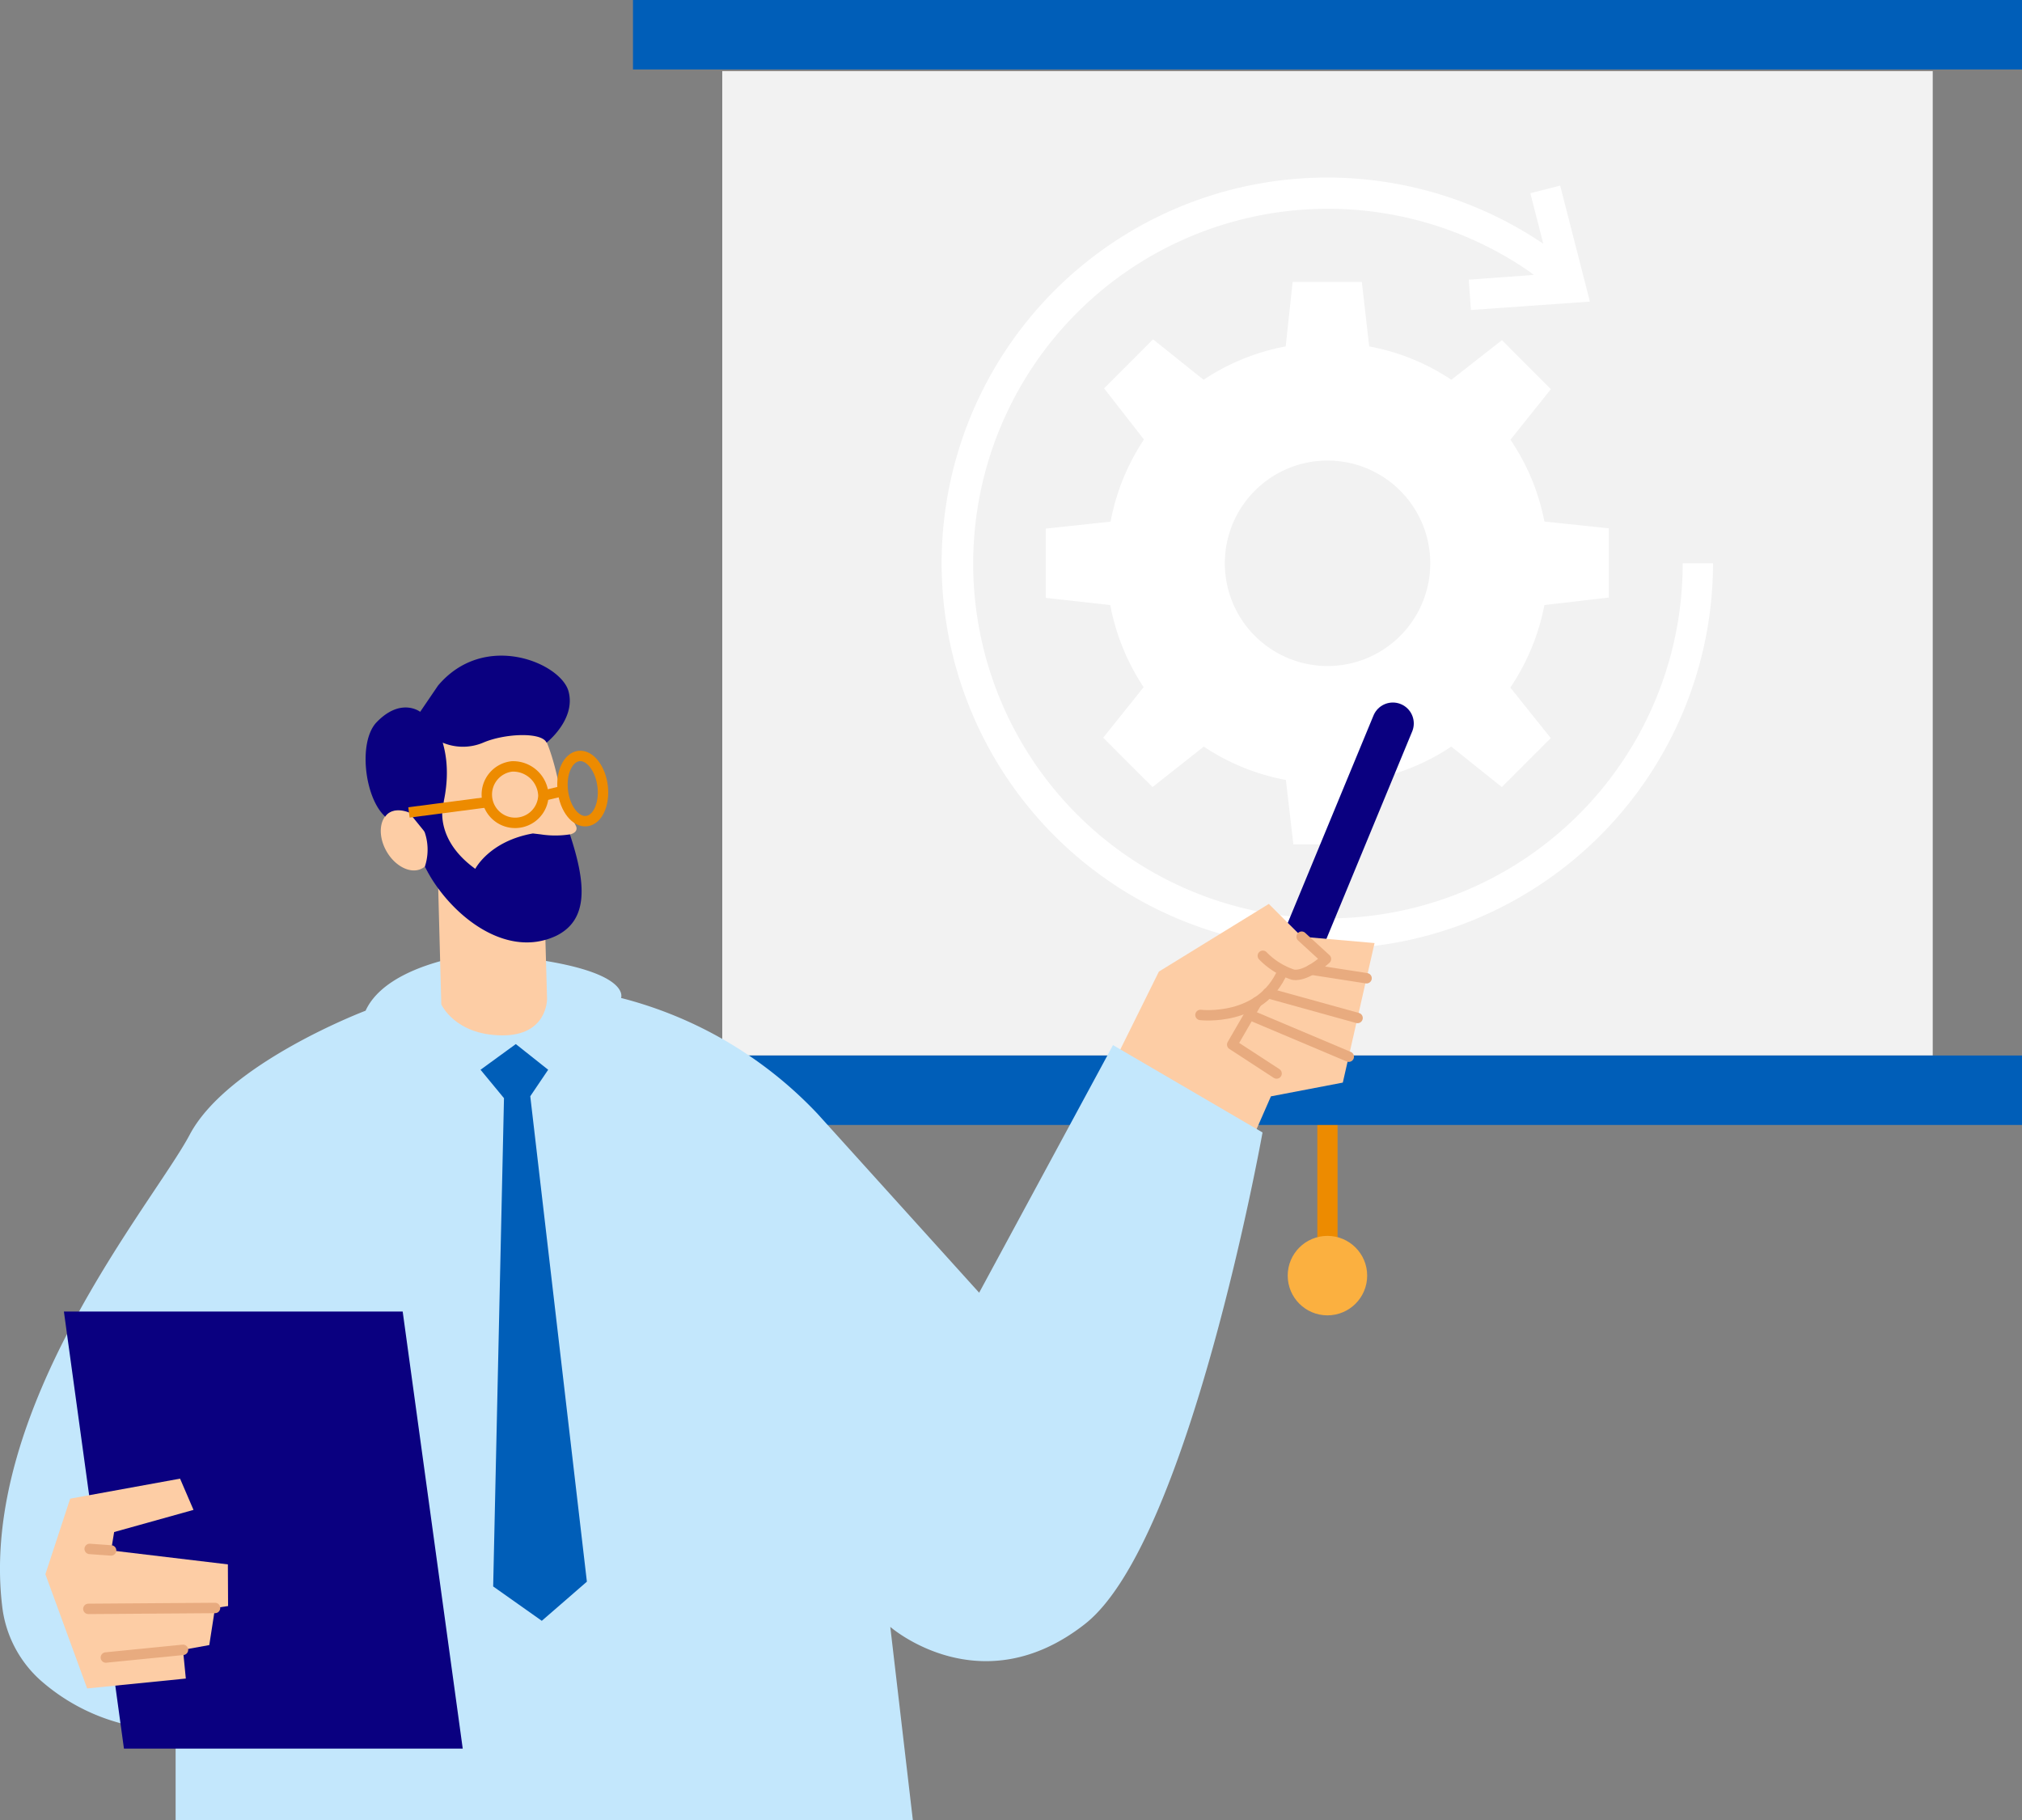 <svg id="design" xmlns="http://www.w3.org/2000/svg" viewBox="0 0 200 180"><rect x="0" y="0" width="200" height="180" fill="#808080" stroke="none"/><defs><style>.cls-1,.cls-11,.cls-6,.cls-8{fill:none;}.cls-1,.cls-11{stroke:#ed8b00;stroke-miterlimit:10;}.cls-1{stroke-width:2px;}.cls-2{fill:#fbb040;}.cls-3{fill:#f2f2f2;}.cls-4{fill:#005eb8;}.cls-5{fill:#fff;}.cls-6{stroke:#0a0080;stroke-width:4.14px;}.cls-6,.cls-8{stroke-linecap:round;stroke-linejoin:round;}.cls-7{fill:#fdcda5;}.cls-8{stroke:#e8ab7f;}.cls-11,.cls-8{stroke-width:1.03px;}.cls-9{fill:#c3e7fc;}.cls-10{fill:#0a0080;}</style></defs><line class="cls-1" x1="131.3" y1="106.57" x2="131.3" y2="124.95"/><circle class="cls-2" cx="131.3" cy="126.16" r="3.93"/><rect class="cls-3" x="71.44" y="7.03" width="119.73" height="97.36"/><rect class="cls-4" x="62.61" width="137.39" height="6.87"/><rect class="cls-4" x="62.61" y="104.39" width="137.39" height="6.87"/><path class="cls-5" d="M103.44,52.28v6.85l6.38.71a21.94,21.94,0,0,0,3.3,8.12l-4,5L114,77.84l5.07-4a21.84,21.84,0,0,0,8.12,3.3l.74,6.37h6.81l.71-6.37a21.85,21.85,0,0,0,8.1-3.3l5,4L153.39,73l-4-5a22,22,0,0,0,3.37-8.16l6.37-.74V52.25l-6.37-.67a21.68,21.68,0,0,0-3.36-8.09l4-5-4.84-4.85-5,3.92a21.82,21.82,0,0,0-8.13-3.3l-.73-6.38h-6.84l-.69,6.38a21.84,21.84,0,0,0-8.12,3.3l-5-4-4.84,4.85,3.94,5.06a21.87,21.87,0,0,0-3.3,8.12Zm27.86-6.73a10.16,10.16,0,1,1-10.16,10.16A10.16,10.16,0,0,1,131.3,45.55Z"/><path class="cls-5" d="M131.3,70.14a14.44,14.44,0,1,0-14.43-14.43A14.43,14.43,0,0,0,131.3,70.14Z"/><path class="cls-3" d="M131.3,65.87a10.16,10.16,0,1,1,10.17-10.16A10.16,10.16,0,0,1,131.3,65.87Z"/><path class="cls-5" d="M131.3,93.84a38.18,38.18,0,0,0,38.14-38.13h-3A35.09,35.09,0,1,1,151.34,26.9l.38.29-6.44.47.21,3,11.77-.83-2.94-11.47-2.95.75,1.28,5A38.14,38.14,0,1,0,131.3,93.84Z"/><line class="cls-6" x1="137.77" y1="71.55" x2="123.43" y2="106.23"/><polygon class="cls-7" points="109.19 107.07 114.63 96.09 125.5 89.4 128.75 92.64 135.96 93.27 132.82 107.07 125.71 108.43 123.01 114.6 109.19 107.07"/><path class="cls-8" d="M128.75,92.64l2.4,2.2s-1.88,1.77-3.24,1.56a7.34,7.34,0,0,1-3-1.87"/><path class="cls-8" d="M118.74,100.38s6,.71,8.14-4.35"/><line class="cls-8" x1="129.71" y1="95.9" x2="135.17" y2="96.75"/><line class="cls-8" x1="125.4" y1="98.22" x2="134.28" y2="100.68"/><polyline class="cls-8" points="124.31 99.11 121.88 103.31 126.27 106.17"/><line class="cls-8" x1="123.7" y1="100.41" x2="133.41" y2="104.51"/><path class="cls-9" d="M47.34,94.31s-9,.91-11.18,5.65c0,0-13.64,5.16-17.4,12.27-3.54,6.68-20.86,27-18.55,46.58a11.63,11.63,0,0,0,3.69,7.28,19.61,19.61,0,0,0,13.47,5V180H90.29l-2.23-19.1s8.93,7.81,19.25-.28S124.88,112,124.88,112l-14.79-8.64L96.85,127.85l-16-17.71A40.54,40.54,0,0,0,61.43,98.7S62.81,95.36,47.34,94.31Z"/><path class="cls-7" d="M43.3,86.22l.35,13.11s1.32,3,5.93,3.07,4.53-3.63,4.53-3.63l-.35-12.55Z"/><path class="cls-7" d="M57,81.76a6.8,6.8,0,0,0-1.22-1.82c-1.12-5.32-2.15-12.77-10.19-10.62-5.64,1.51-5.81,7.08-5.15,11a2,2,0,0,0-1.87,0c-1.07.62-1.21,2.36-.33,3.89s2.47,2.28,3.54,1.66a.91.91,0,0,0,.23-.17c2.33,4.61,9.4,8.33,12.58,6.22s2.67-5.17,1.76-9.38C56.83,82.41,57.12,82.18,57,81.76Z"/><path class="cls-10" d="M56.37,82.52a9.42,9.42,0,0,1-2.89,0l-.77-.09c-4.31.76-5.7,3.5-5.7,3.5-4.31-3.12-3.12-6.64-3.12-6.64l-2.75,1.43a5.33,5.33,0,0,1,.88,5c2.33,4.61,7.91,9.23,13,6.83C58.32,90.92,57.91,87.2,56.37,82.52Z"/><path class="cls-10" d="M40.45,80.35,42.6,83s2.58-4.81,1.19-9.55a5.16,5.16,0,0,0,4,0c2.1-.91,5.79-1.08,6.27,0,0,0,2.94-2.3,2.17-5.09s-8.3-6-12.9-.56L41.56,70.4s-1.88-1.46-4.28,1c-1.89,1.9-1.23,7.54.83,9.37C38.11,80.73,38.71,79.71,40.45,80.35Z"/><path class="cls-11" d="M53.75,78.69a2.8,2.8,0,1,1-3.12-2.89A3,3,0,0,1,53.75,78.69Z"/><path class="cls-11" d="M59.61,77.77c.21,1.77-.51,3.32-1.59,3.44s-2.14-1.21-2.35-3,.51-3.31,1.59-3.44S59.4,76,59.61,77.77Z"/><line class="cls-11" x1="53.75" y1="78.69" x2="55.67" y2="78.23"/><line class="cls-11" x1="40.45" y1="80.35" x2="48.26" y2="79.33"/><polygon class="cls-10" points="45.77 172.94 12.26 172.94 6.32 129.71 39.83 129.71 45.77 172.94"/><polygon class="cls-7" points="4.49 155.69 8.62 166.99 18.38 166.01 18.1 163.17 20.7 162.7 21.27 159.03 22.56 158.84 22.54 154.72 10.99 153.34 11.29 151.52 19.14 149.33 17.81 146.24 6.94 148.22 4.49 155.69"/><line class="cls-8" x1="21.27" y1="159.03" x2="8.74" y2="159.12"/><line class="cls-8" x1="18.1" y1="163.17" x2="10.47" y2="163.93"/><line class="cls-8" x1="10.99" y1="153.34" x2="8.87" y2="153.19"/><polygon class="cls-4" points="52.45 108.42 54.22 105.8 51.02 103.26 47.53 105.8 49.85 108.61 48.78 156.9 53.59 160.3 58.05 156.43 52.45 108.42"/></svg>